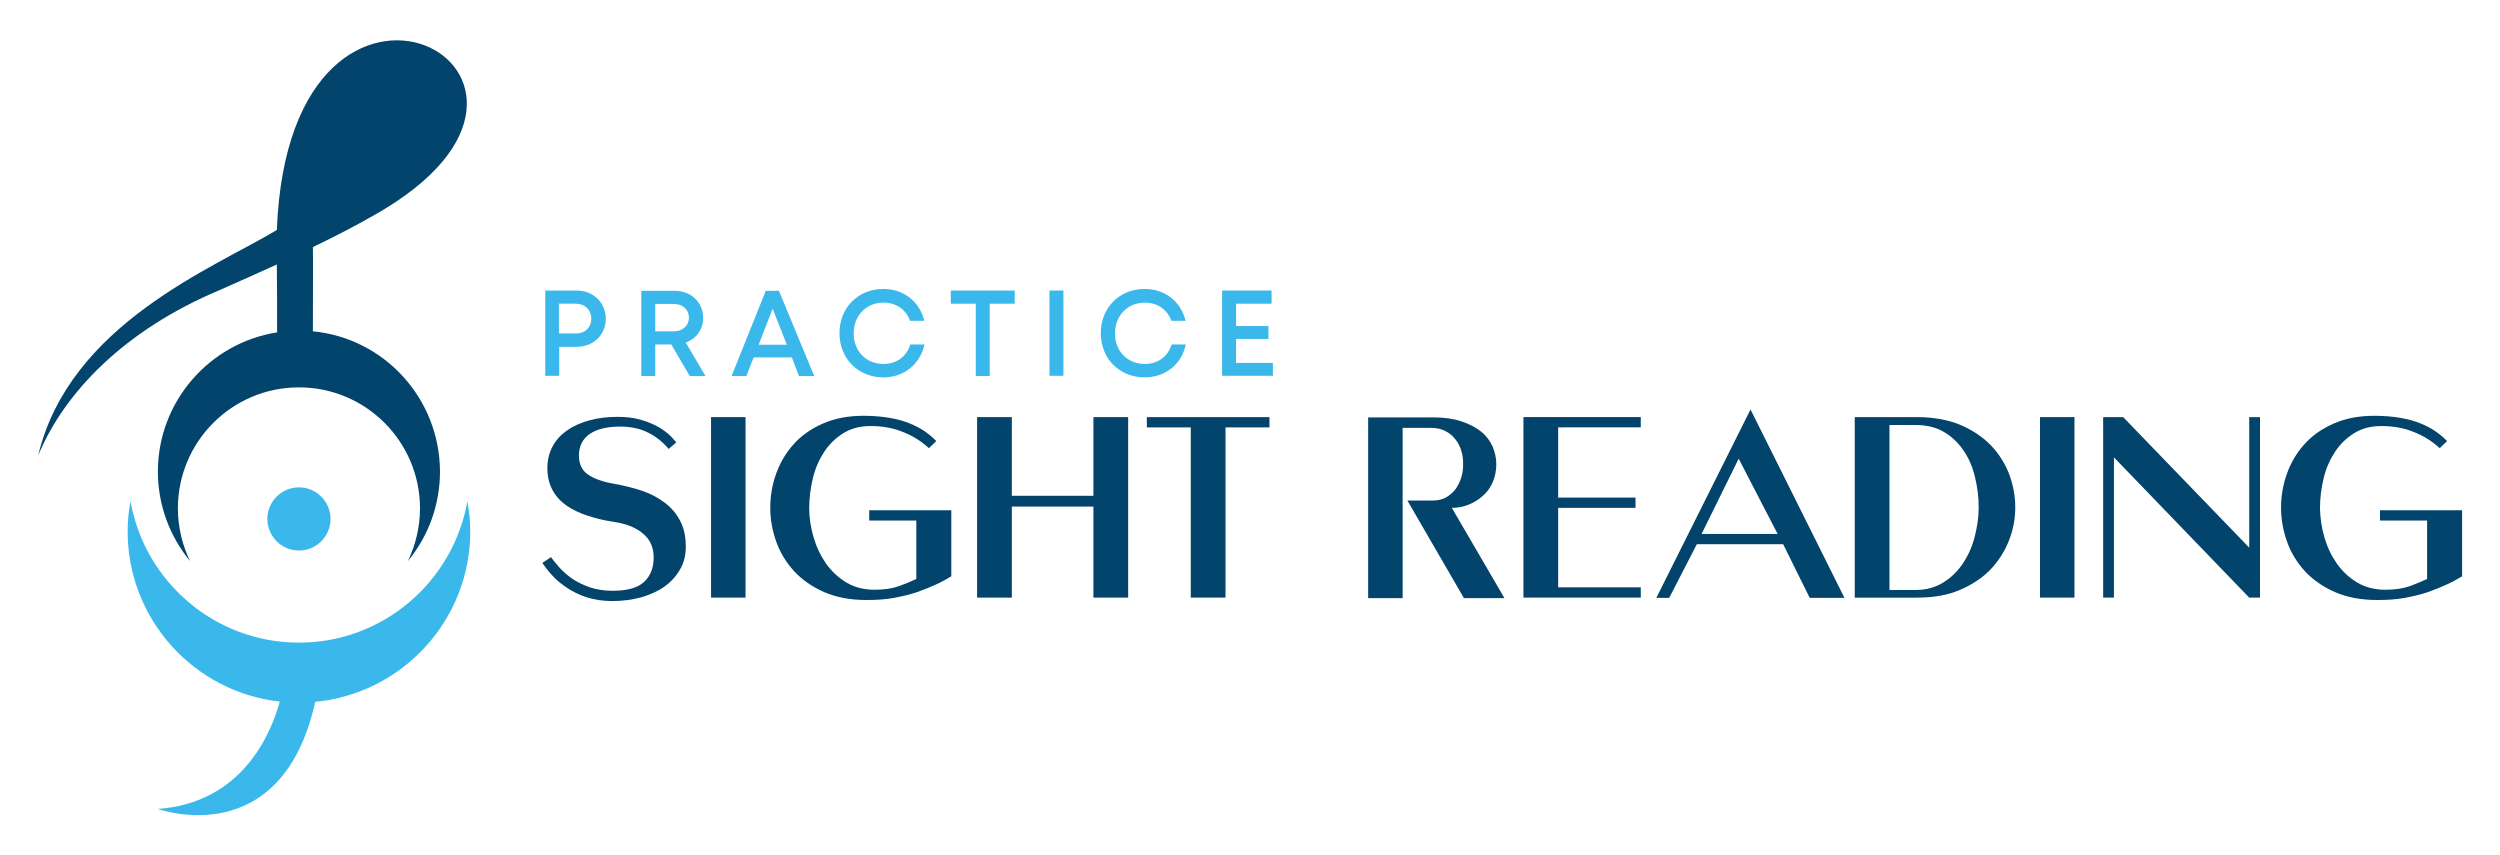 <?xml version="1.0" encoding="utf-8"?>
<!-- Generator: Adobe Illustrator 25.4.1, SVG Export Plug-In . SVG Version: 6.00 Build 0)  -->
<svg version="1.1" id="Layer_1" xmlns="http://www.w3.org/2000/svg" xmlns:xlink="http://www.w3.org/1999/xlink" x="0px" y="0px"
	 viewBox="0 0 950 325" style="enable-background:new 0 0 950 325;" xml:space="preserve">
<style type="text/css">
	.st0{fill-rule:evenodd;clip-rule:evenodd;fill:#03446C;}
	.st1{fill-rule:evenodd;clip-rule:evenodd;fill:#3AB8EB;}
	.st2{fill:#03446C;}
	.st3{fill:#3AB8EB;}
</style>
<g>
	<path class="st0" d="M118.9,125.9c0-10.4,0.1-30,0-32c8.3-4,16.2-8.1,23.2-12.1c95.3-53.6-32-120.6-36.9,5.6
		c-23.9,14.4-78.8,35.7-90.7,85.7c9.9-23.9,32.7-47.6,68.8-62.8c7.2-3.2,14.5-6.4,21.9-9.8c0.1,6.3,0.1,18.2,0.1,25.8
		c-25.6,4-45.3,26.2-45.3,52.9c0,12.9,4.6,24.7,12.2,34c-2.9-6.1-4.6-12.8-4.6-20c0-25.4,20.6-46,46-46c25.4,0,46,20.6,46,46
		c0,7.2-1.7,13.9-4.6,20c7.6-9.2,12.2-21.1,12.2-34C167.1,151.4,146,128.5,118.9,125.9z"/>
	<circle class="st1" cx="113.6" cy="197.2" r="12"/>
	<path class="st1" d="M178.7,201.9c0-3.9-0.4-7.7-1.1-11.4c-5.4,30.5-32,53.7-64,53.7c-32,0-58.6-23.2-64-53.7
		c-0.7,3.7-1.1,7.5-1.1,11.4c0,33.5,25.3,61.1,57.8,64.7c-3.2,11.9-14.1,38.5-46.3,40.8c0,0,46.9,17.1,59.8-40.7
		C152.9,263.5,178.7,235.7,178.7,201.9z"/>
	<g>
		<path class="st2" d="M246.3,164.4c-3-1.5-6.5-2.3-10.5-2.3c-5,0-8.9,0.9-11.7,2.8c-2.7,1.9-4.1,4.6-4.1,8.2c0,3.2,1.1,5.6,3.4,7.2
			c2.3,1.6,5.6,2.8,9.8,3.5c3.9,0.7,7.5,1.6,10.8,2.7c3.3,1.1,6.2,2.7,8.7,4.6c2.5,1.9,4.4,4.2,5.8,6.9c1.4,2.7,2.1,5.9,2.1,9.7
			c0,3.3-0.7,6.2-2.2,8.7c-1.4,2.5-3.4,4.7-5.9,6.5c-2.5,1.8-5.5,3.1-8.9,4.1c-3.4,0.9-7,1.4-10.9,1.4c-3.6,0-6.8-0.5-9.7-1.4
			c-2.8-0.9-5.4-2.2-7.5-3.6c-2.2-1.5-4.1-3-5.6-4.7c-1.6-1.7-2.8-3.3-3.8-4.8l3.3-2.2c0.8,1.2,2,2.6,3.3,4.1c1.4,1.5,3,2.9,4.9,4.2
			c1.9,1.3,4.1,2.3,6.6,3.2c2.5,0.8,5.3,1.3,8.5,1.3c5.6,0,9.6-1.1,12.1-3.4c2.4-2.3,3.6-5.4,3.6-9.3c0-3.7-1.3-6.7-4-9
			c-2.7-2.3-6.4-3.8-11.2-4.5c-3.5-0.5-6.7-1.3-9.8-2.3c-3.1-1-5.8-2.3-8-3.8c-2.3-1.6-4.1-3.5-5.4-5.9c-1.3-2.4-2-5.2-2-8.4
			c0-3.1,0.7-5.9,2-8.3c1.3-2.4,3.2-4.5,5.6-6.1c2.4-1.7,5.2-2.9,8.5-3.8c3.3-0.9,6.8-1.3,10.7-1.3c2.9,0,5.6,0.3,7.9,0.9
			c2.4,0.6,4.4,1.4,6.3,2.3c1.8,0.9,3.4,2,4.7,3.1c1.3,1.1,2.4,2.3,3.3,3.4l-2.9,2.5C251.8,167.9,249.3,165.9,246.3,164.4z"/>
		<path class="st2" d="M270.2,158.5h13.1v68.6h-13.1V158.5z"/>
		<path class="st2" d="M309.2,204.3c1.1,3.7,2.7,7,4.8,10c2.1,2.9,4.7,5.3,7.7,7.1c3.1,1.8,6.6,2.7,10.7,2.7c3.7,0,6.8-0.5,9.3-1.4
			c2.5-0.9,4.6-1.8,6.5-2.7v-22.2h-17.9v-3.9h31.2v25.1c-1.7,1-3.6,2.1-5.8,3.1c-2.2,1-4.6,2-7.2,2.9c-2.6,0.9-5.6,1.6-8.8,2.2
			c-3.2,0.6-6.7,0.8-10.5,0.8c-6.1,0-11.4-1-16-3c-4.6-2-8.4-4.7-11.4-7.9c-3-3.3-5.3-7-6.8-11.2c-1.5-4.2-2.3-8.5-2.3-12.9
			c0-4.4,0.7-8.7,2.2-12.9c1.5-4.2,3.7-8,6.6-11.2c2.9-3.3,6.6-5.9,11.1-7.9s9.6-3,15.6-3c3.7,0,7,0.3,9.9,0.8
			c2.9,0.5,5.4,1.2,7.6,2.1c2.2,0.9,4.1,1.9,5.7,3c1.6,1.1,3.1,2.4,4.4,3.7l-2.8,2.7c-3-2.7-6.3-4.8-10-6.2
			c-3.7-1.5-7.7-2.2-12.2-2.2c-4,0-7.4,0.9-10.3,2.7s-5.3,4.1-7.3,7.1c-1.9,2.9-3.4,6.2-4.3,10c-0.9,3.7-1.4,7.5-1.4,11.5
			C307.5,196.8,308.1,200.6,309.2,204.3z"/>
		<path class="st2" d="M415.5,188.4v-29.9h13.2v68.6h-13.2v-34.6h-31v34.6h-13.2v-68.6h13.2v29.9H415.5z"/>
		<path class="st2" d="M482.4,162.4h-16.7v64.7h-13.2v-64.7h-16.7v-3.9h46.6V162.4z"/>
		<path class="st2" d="M519.9,227.2v-68.6h24.6c4.2,0,7.8,0.5,10.8,1.5c3,1,5.5,2.3,7.5,3.9c2,1.6,3.4,3.5,4.4,5.7
			c0.9,2.2,1.4,4.4,1.4,6.7c0,2.5-0.5,4.9-1.4,6.9c-0.9,2.1-2.2,3.8-3.8,5.2s-3.4,2.5-5.4,3.3c-2,0.8-4.1,1.2-6.3,1.2l20,34.3h-15.4
			l-21.5-37.1h9.6c2,0,3.7-0.4,5.1-1.2c1.4-0.8,2.6-1.8,3.6-3.1c0.9-1.3,1.7-2.8,2.2-4.5c0.5-1.7,0.7-3.3,0.7-5
			c0-1.8-0.2-3.5-0.7-5.1c-0.5-1.6-1.2-3.1-2.3-4.4c-1-1.3-2.3-2.4-3.8-3.1c-1.5-0.8-3.3-1.2-5.3-1.2h-10.9v64.7H519.9z"/>
		<path class="st2" d="M592.1,162.4v26.7h29.4v3.9h-29.4v30.2h31.4v3.9h-44.6v-68.6h44.6v3.9H592.1z"/>
		<path class="st2" d="M700.9,227.2h-13.2l-10.1-20.4h-32.8l-10.5,20.4h-4.9l35.8-71.6L700.9,227.2z M646.6,202.9h28.9l-14.8-28.6
			L646.6,202.9z"/>
		<path class="st2" d="M763.4,205.4c-1.6,4.1-3.9,7.7-7,11c-3.1,3.2-7,5.8-11.7,7.8c-4.7,2-10.1,2.9-16.2,2.9h-23.7v-68.6h23.6
			c6.3,0,11.7,1,16.4,2.9c4.7,2,8.6,4.6,11.7,7.8c3.1,3.2,5.4,6.9,7,11c1.5,4.1,2.3,8.3,2.3,12.6C765.8,197.2,765,201.4,763.4,205.4
			z M727.8,224.2c3.9,0,7.4-0.9,10.4-2.7c3-1.8,5.5-4.2,7.5-7.1c2-2.9,3.6-6.3,4.6-10.1c1-3.8,1.6-7.6,1.6-11.5
			c0-3.9-0.5-7.8-1.4-11.5c-0.9-3.8-2.3-7.1-4.3-10c-1.9-2.9-4.4-5.3-7.4-7.1c-3-1.8-6.7-2.7-10.9-2.7H718v62.7H727.8z"/>
		<path class="st2" d="M775.2,158.5h13.1v68.6h-13.1V158.5z"/>
		<path class="st2" d="M806.8,158.5l47.9,49.6v-49.6h4.1v68.6h-4.1l-51.4-53.3v53.3h-4.1v-68.6H806.8z"/>
		<path class="st2" d="M883.3,204.3c1.1,3.7,2.7,7,4.8,10c2.1,2.9,4.7,5.3,7.7,7.1c3.1,1.8,6.6,2.7,10.7,2.7c3.7,0,6.8-0.5,9.3-1.4
			c2.5-0.9,4.6-1.8,6.5-2.7v-22.2h-17.9v-3.9h31.2v25.1c-1.7,1-3.6,2.1-5.8,3.1c-2.2,1-4.6,2-7.2,2.9c-2.6,0.9-5.6,1.6-8.8,2.2
			c-3.2,0.6-6.7,0.8-10.5,0.8c-6.1,0-11.4-1-16-3c-4.6-2-8.4-4.7-11.4-7.9c-3-3.3-5.3-7-6.8-11.2c-1.5-4.2-2.3-8.5-2.3-12.9
			c0-4.4,0.7-8.7,2.2-12.9c1.5-4.2,3.7-8,6.6-11.2c2.9-3.3,6.6-5.9,11.1-7.9s9.6-3,15.6-3c3.7,0,7,0.3,9.9,0.8
			c2.9,0.5,5.4,1.2,7.6,2.1c2.2,0.9,4.1,1.9,5.7,3c1.6,1.1,3.1,2.4,4.4,3.7l-2.8,2.7c-3-2.7-6.3-4.8-10-6.2
			c-3.7-1.5-7.7-2.2-12.2-2.2c-4,0-7.4,0.9-10.3,2.7c-2.9,1.8-5.3,4.1-7.3,7.1c-1.9,2.9-3.4,6.2-4.3,10c-0.9,3.7-1.4,7.5-1.4,11.5
			C881.7,196.8,882.2,200.6,883.3,204.3z"/>
	</g>
	<g>
		<path class="st3" d="M230.2,121.1c0,6.1-4.7,10.7-11,10.7h-6.7v11h-5.3v-32.4h12C225.4,110.4,230.2,115,230.2,121.1z M224.7,121.1
			c0-3.3-2.4-5.7-5.9-5.7h-6.4v11.3h6.4C222.3,126.8,224.7,124.4,224.7,121.1z"/>
		<path class="st3" d="M255.1,130.9H249v12h-5.3v-32.4h12.6c6.2,0,10.9,4.3,10.9,10.3c0,4.4-2.6,7.9-6.6,9.4l7.5,12.7h-6
			L255.1,130.9z M249,125.9h7c3.5,0,5.8-2.2,5.8-5.2c0-3-2.3-5.2-5.8-5.2h-7V125.9z"/>
		<path class="st3" d="M300.9,135.8h-14.5l-2.8,7.1H278l13-32.4h5l13.4,32.4h-5.8L300.9,135.8z M288.3,131H299l-5.4-13.7L288.3,131z
			"/>
		<path class="st3" d="M335.7,143.4c-9.6,0-16.7-7.1-16.7-16.8c0-9.7,7.1-16.8,16.7-16.8c7.7,0,13.8,4.8,15.5,12.1h-5.4
			c-1.5-4.3-5.3-6.9-10.1-6.9c-6.5,0-11.3,4.9-11.3,11.7s4.8,11.6,11.3,11.6c5,0,8.8-2.8,10.2-7.4h5.4
			C349.6,138.5,343.5,143.4,335.7,143.4L335.7,143.4z"/>
		<path class="st3" d="M385.6,115.4h-9.5v27.5h-5.3v-27.5h-9.5v-5h24.3V115.4z"/>
		<path class="st3" d="M398.8,110.4h5.3v32.4h-5.3V110.4z"/>
		<path class="st3" d="M435,143.4c-9.6,0-16.7-7.1-16.7-16.8c0-9.7,7.1-16.8,16.7-16.8c7.7,0,13.8,4.8,15.5,12.1h-5.4
			c-1.5-4.3-5.3-6.9-10.1-6.9c-6.5,0-11.3,4.9-11.3,11.7s4.8,11.6,11.3,11.6c5,0,8.8-2.8,10.2-7.4h5.4
			C449,138.5,442.8,143.4,435,143.4L435,143.4z"/>
		<path class="st3" d="M483.7,137.8v5h-19.3v-32.4h18.8v5h-13.5v8.5h12.3v4.9h-12.3v9.1H483.7z"/>
	</g>
</g>
</svg>
